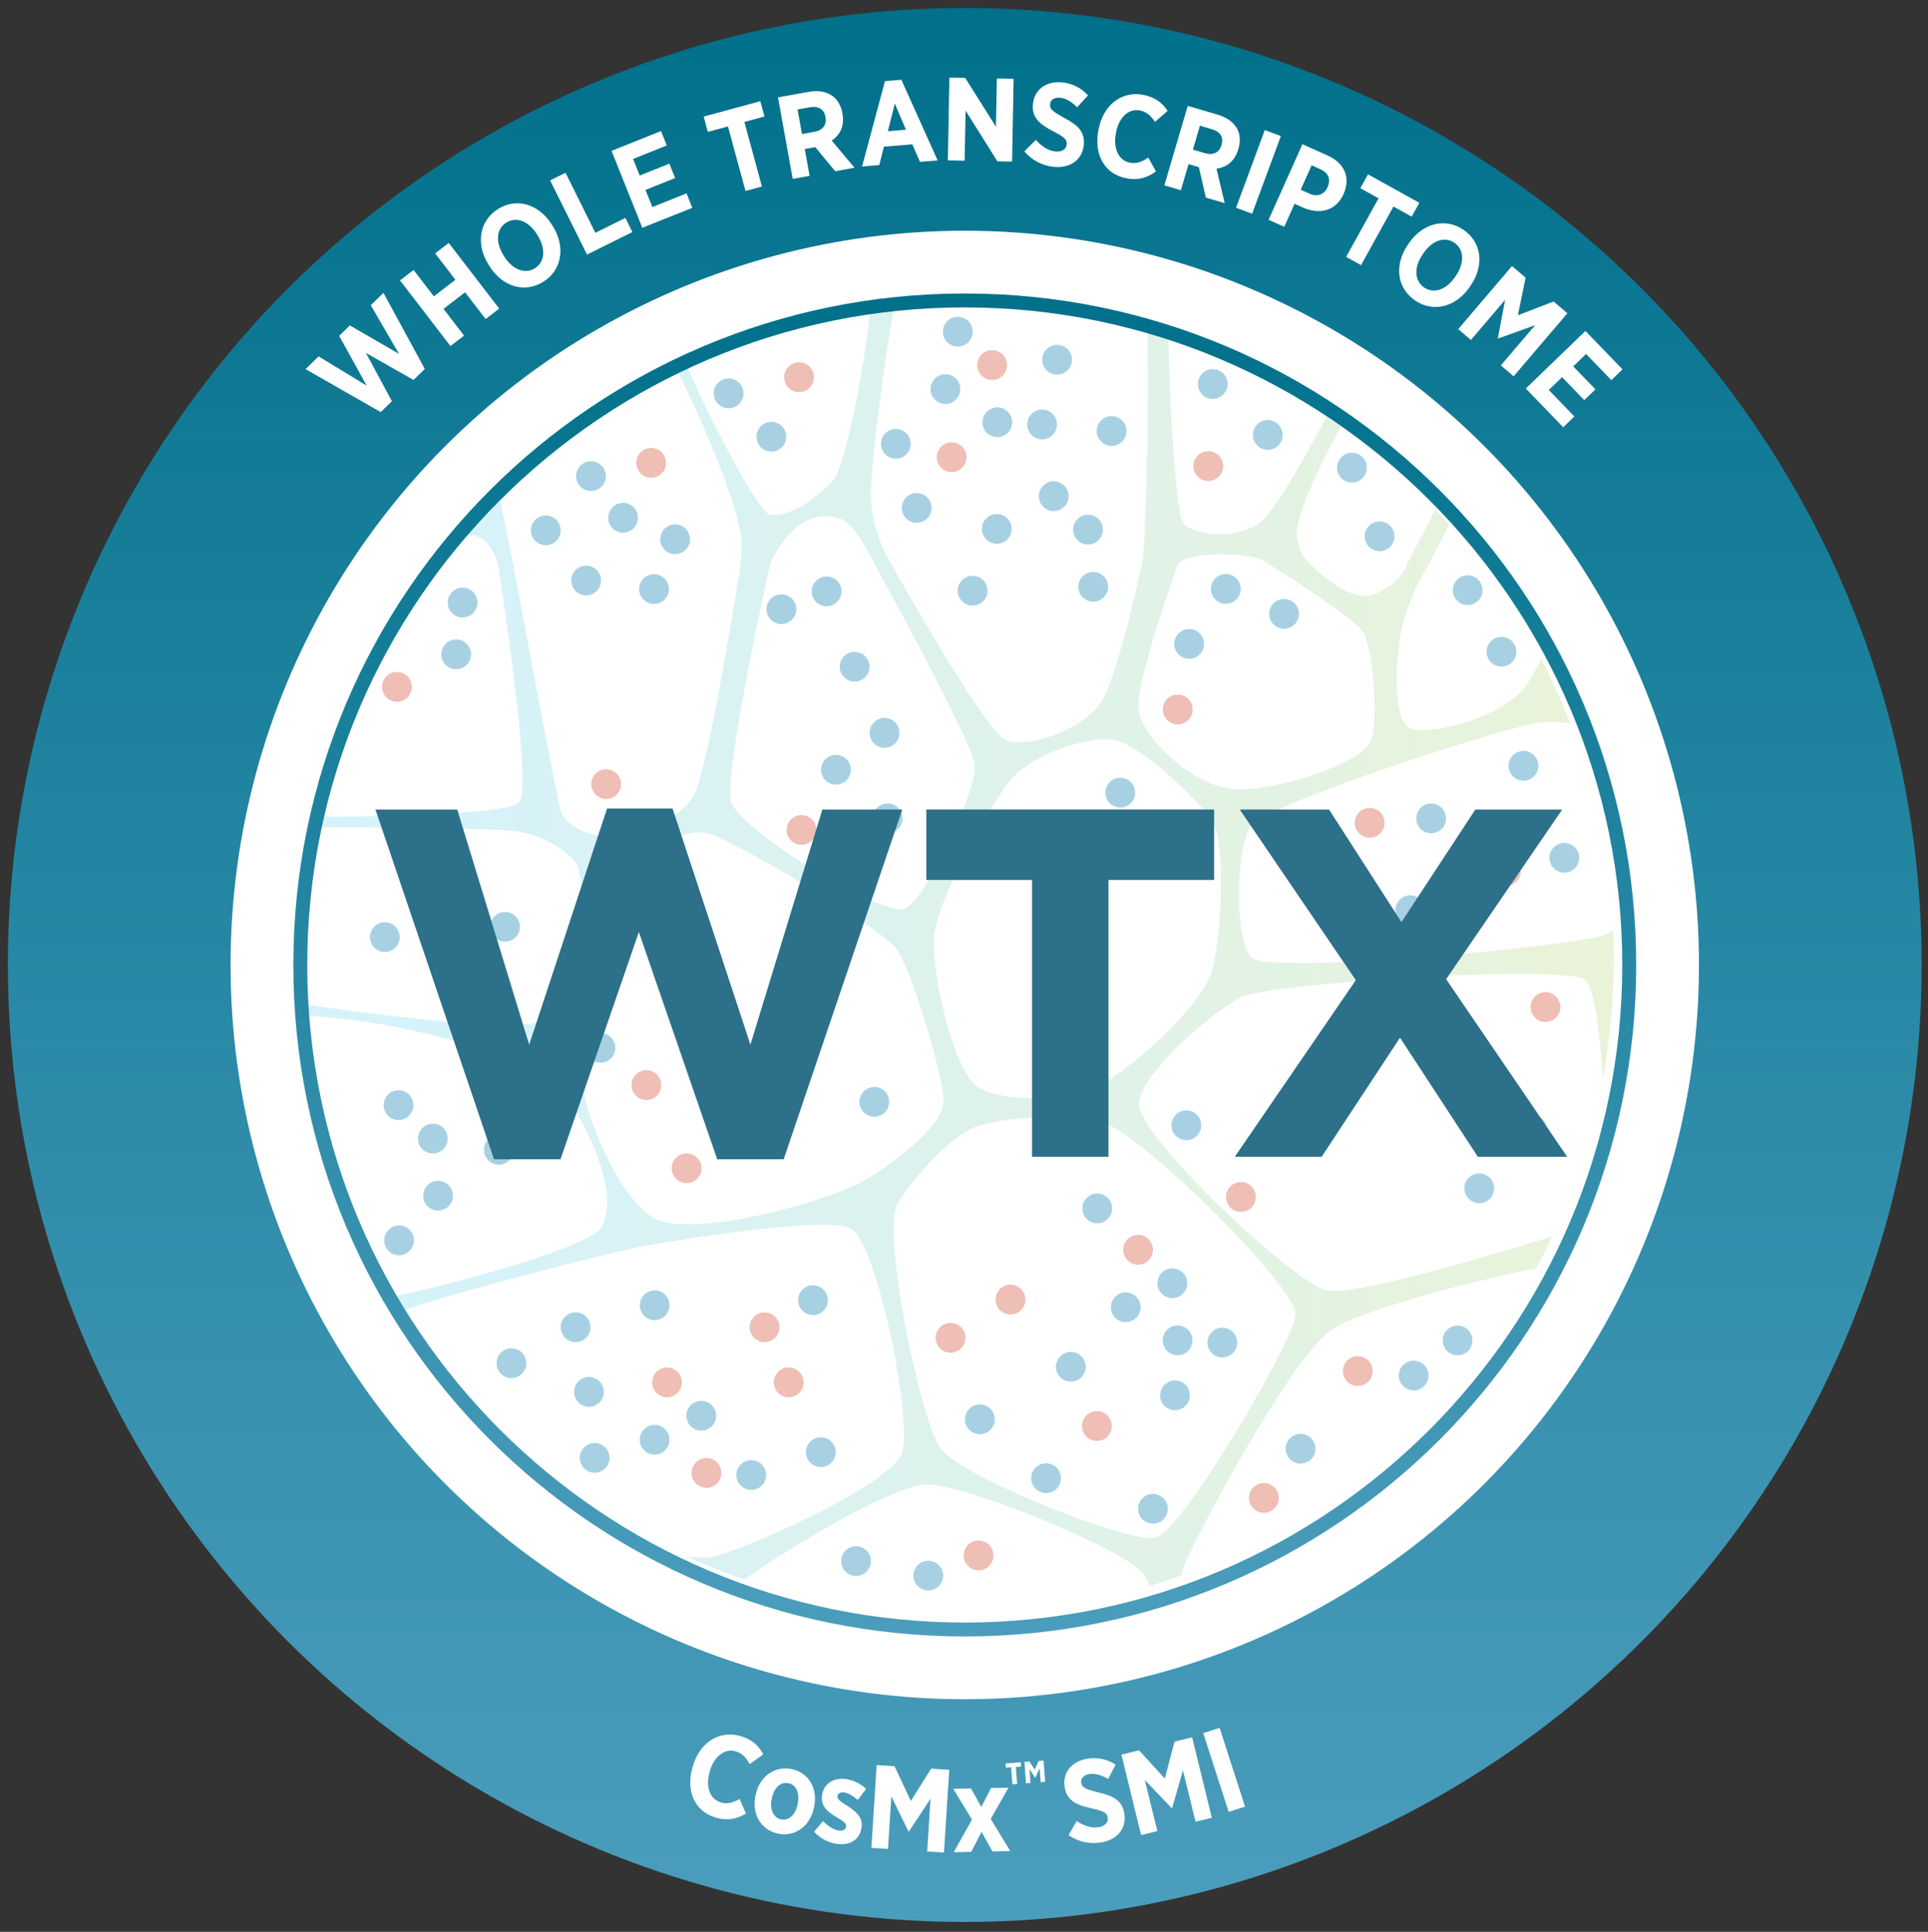 <?xml version="1.0" encoding="UTF-8"?><svg xmlns="http://www.w3.org/2000/svg" xmlns:xlink="http://www.w3.org/1999/xlink" viewBox="0 0 277.04 277.57"><rect x="0" y="0" width="277.04" height="277.57" fill="#333333" stroke="none"/><defs><linearGradient id="linear-gradient" x1="138.63" y1="276.15" x2="138.63" y2="1.15" gradientUnits="userSpaceOnUse"><stop offset="0" stop-color="#4b9dbc"/><stop offset=".39" stop-color="#308daa"/><stop offset="1" stop-color="#00708b"/></linearGradient><radialGradient id="radial-gradient" cx="138.45" cy="138.27" fx="138.45" fy="138.27" r="94.43" gradientTransform="translate(-1.59 -.35)" gradientUnits="userSpaceOnUse"><stop offset=".34" stop-color="#fff"/><stop offset=".4" stop-color="rgba(255,255,255,.97)" stop-opacity=".97"/><stop offset=".49" stop-color="rgba(255,255,255,.87)" stop-opacity=".87"/><stop offset=".6" stop-color="rgba(255,255,255,.72)" stop-opacity=".72"/><stop offset=".73" stop-color="rgba(255,255,255,.51)" stop-opacity=".51"/><stop offset=".88" stop-color="rgba(255,255,255,.25)" stop-opacity=".25"/><stop offset="1" stop-color="#fff" stop-opacity="0"/></radialGradient><clipPath id="clippath"><rect x="34.46" y="31.46" width="584.75" height="420.27" style="fill:none; stroke-width:0px;"/></clipPath><clipPath id="clippath-1"><rect x="20.13" y="31.14" width="615.12" height="420.96" style="fill:none; stroke-width:0px;"/></clipPath><linearGradient id="New_Gradient_Swatch_24" x1="43.32" y1="135.9" x2="231.87" y2="135.9" gradientUnits="userSpaceOnUse"><stop offset="0" stop-color="#4ac8f0"/><stop offset=".14" stop-color="#51c8e3"/><stop offset=".38" stop-color="#64c9c1"/><stop offset=".72" stop-color="#83cb8a"/><stop offset="1" stop-color="#a1ce57"/></linearGradient><clipPath id="clippath-2"><rect x="27.5" y="163.73" width="603.39" height="409.57" style="fill:none; stroke-width:0px;"/></clipPath><linearGradient id="linear-gradient-2" x1="138.63" y1="235.13" x2="138.63" y2="42.17" xlink:href="#linear-gradient"/></defs><g id="OUTER_WHEEL"><circle cx="138.88" cy="133.37" r="118.46" style="fill:#fff; stroke-width:0px;"/><circle cx="138.63" cy="138.65" r="121.5" style="fill:none; stroke:url(#linear-gradient); stroke-miterlimit:10; stroke-width:32px;"/></g><g id="INNER_GRAPHIC"><g id="Graphic"><ellipse cx="136.73" cy="137.92" rx="84.57" ry="84.42" style="fill:#fff; stroke:#fff; stroke-miterlimit:10;"/><path d="M137.16,232.34c-52.2,0-94.67-42.4-94.67-94.5,0-25.24,9.85-48.97,27.73-66.82,17.88-17.85,41.66-27.68,66.94-27.68,0,0,0,0,0,0h0c52.2,0,94.67,42.39,94.67,94.5,0,52.11-42.47,94.5-94.67,94.5Z" style="fill:#fff; stroke-width:0px;"/><path d="M137.22,232.53c-52.2,0-94.67-42.4-94.67-94.5,0-25.24,9.85-48.97,27.73-66.82,17.88-17.85,41.66-27.68,66.94-27.68,0,0,0,0,0,0h0c52.2,0,94.67,42.39,94.67,94.5,0,52.11-42.47,94.5-94.67,94.5Z" style="fill:url(#radial-gradient); stroke-width:0px;"/><g style="opacity:.33;"><g style="clip-path:url(#clippath);"><g style="clip-path:url(#clippath-1);"><path d="M78.26,146.59c-3.15,1.72-20.6-.25-34.94-2.34.04.54.08,1.08.12,1.62,3.55.26,6.94.63,9.58,1.01,7.34,1.06,22.42,4.96,26.46,8.43,2.81,2.41,10.4,15.72,6.85,21.17-1.56,2.39-18.12,7.38-29.77,9.79.41.68.83,1.36,1.26,2.03,12.92-4.23,33.49-9.06,33.49-9.06,0,0,27.21-4.89,30.97-2.71,3.75,2.17,8.88,27.46,7.33,32.19-1.56,4.73-22.87,14.01-27.36,15.02-.56.13-1.82.09-3.57-.06,2.7,1.22,5.47,2.31,8.31,3.28,6.26-4.61,21.18-13.35,25.91-13.65,5.45-.35,29.66,9.71,31.54,13.01.31.54.54,1.06.72,1.56,1.52-.46,3.02-.96,4.51-1.5.12-.36.24-.73.38-1.13,1.04-3.07,15.44-30.47,21.48-34.31,4.07-2.59,18.5-6.56,29.22-8.71.81-1.5,1.57-3.03,2.3-4.58-.23.07-.46.14-.71.21v.02c-10.35,3.18-28.23,8.38-31.73,7.52-4.98-1.23-27.33-22.37-26.94-26.9.39-4.52,10.64-13.13,14.59-15.2,3.19-1.67,31.77-3.77,44.08-3.29v-.02c2.97.12,5,.38,5.49.85,1.24,1.18,2.11,7.5,2.49,14.18,1.04-5.59,1.58-11.35,1.58-17.25,0-1.37-.04-2.72-.09-4.08-.71.39-1.31.66-1.76.8-1.05.33-3.89.78-7.7,1.25v.02c-13.84,1.72-40.62,3.76-42.54,1.82-2.45-2.48-2.28-15.97,0-19.01,2.27-3.04,36.84-14.27,41.62-14.79.24-.03.56-.04.92-.04v-.02c.83,0,1.95.07,3.28.21-1.23-3.18-2.62-6.27-4.17-9.28-.76,1.57-1.54,2.98-2.28,3.99-3.42,4.64-14.28,7.23-16.67,5.92-2.39-1.31-2.11-9.74-1.01-14.52,1.1-4.78,3.85-9.03,3.85-9.03,0,0,1.18-2.37,2.89-5.64-.65-.74-1.32-1.46-1.99-2.18-2.28,4.46-4.03,7.82-4.03,7.82,0,0-.63,2.5-4.48,4.28-3.86,1.78-9.52-4.28-9.52-4.28,0,0-1.65-1.42-1.88-3.97-.12-2.86,2.79-9.23,6.33-15.75-.68-.49-1.36-.97-2.05-1.44-3.84,7.32-7.85,13.99-9.59,15.24-3.6,2.59-9.73,1.85-11.07,0-.84-1.16-1.84-14.74-2.06-26.57-1-.34-2.02-.66-3.04-.97.35,12.43-.38,28.61-.43,30.01-.09,2.17-.35,3.44-.35,3.44,0,0-3.39,16.2-5.93,20.01-2.54,3.8-10.5,6.64-13.62,5.32-3.12-1.32-16.47-25.32-16.47-25.32,0,0-3.12-4.79-2.91-10.64.14-4,1.63-16.84,3.33-26.4-1.14.11-2.27.23-3.39.38-1.1,10.17-3.86,23.06-5.41,24.74-2.26,2.44-6.13,5.21-8.93,4.92-1.58-.17-7.5-11.27-12.37-22.01-.45.2-.9.41-1.34.62,4.95,10.05,9.62,21.69,9.52,25.64-.04,1.43-.14,2.75-.14,2.75,0,0-4.62,30.08-6.91,33.59-2.29,3.51-8.96,6.28-13.03,5.57-4.07-.71-5.45-2.36-5.94-3.78-.49-1.42-6.81-35.39-6.81-35.39,0,0-.96-4.53-2.14-10.69-2.27,2.21-4.43,4.53-6.46,6.96,1.59-.3,2.83-.43,3.35-.26,2.21.72,3.06,3.99,3.06,3.99,0,0,4.96,31.36,3.13,34.24-.92,1.44-15.04,2.17-29.32,2.09-.11.51-.23,1.02-.33,1.54,12.2-.02,24.24.18,28.12.46,5.15.38,9.32,3.55,9.95,5.31.63,1.76,2.24,18.12-4.79,21.96ZM186.17,188.87c-.23,3.85-16.32,31.12-20.07,32.05-3.75.93-27.85-8.65-30.89-12.74-3.05-4.09-8.56-31.46-6.23-35.24,2.33-3.78,7.41-9.45,10.94-10.92,3.53-1.47,13.31-2.17,18.69-.66,5.38,1.51,27.8,23.67,27.56,27.52ZM169.29,80.99s.86-1.33,6.29-1.33,6.66,1.33,6.66,1.33h0s12.31,7.69,13.66,9.89c1.35,2.2,2.23,12.54,1.08,15.61-1.15,3.08-13.46,7.22-19.46,6.91-6-.31-13.35-7.34-13.88-11.34-.53-4,5.64-21.08,5.64-21.08ZM145.26,112.04c3.15-3.75,10.96-6.26,14.7-5.74,3.74.52,12.24,8.64,14.21,11.6,1.97,2.97,1.4,16.34,0,21.51-1.4,5.17-11.21,13.64-15.68,16.34-4.47,2.7-14.08,2.59-17.72.63-3.63-1.97-6.9-16.2-6.56-21.6.34-5.4,7.9-18.99,11.05-22.74ZM110.69,80.99h0s3.64-9.02,10.39-6.32c1.9.76,4.55,6.32,4.55,6.32,0,0,14.05,25.43,14.44,28.9.39,3.48-6.84,19.27-10.03,20.64-3.18,1.37-23.83-11.24-24.97-15.33-1.14-4.1,5.61-34.21,5.61-34.21ZM88.64,125.31c2.2-2.49,9.62-6.45,13.08-5.59,3.46.85,24.92,13.6,27.12,16.66,2.2,3.05,6.98,18.96,6.71,22.09-.27,3.13-5.6,7.6-10.89,10.87-5.28,3.26-24.3,8.42-30.21,5.91-5.21-2.22-11.44-16.11-11.32-23.76.11-7.65,3.32-23.68,5.52-26.17Z" style="fill:url(#New_Gradient_Swatch_24); opacity:.7; stroke-width:0px;"/></g></g></g><circle cx="137.63" cy="47.66" r="2.14" style="fill:#a7d1e3; stroke-width:0px;"/><circle cx="135.85" cy="55.91" r="2.14" style="fill:#a7d1e3; stroke-width:0px;"/><circle cx="143.31" cy="60.67" r="2.14" style="fill:#a7d1e3; stroke-width:0px;"/><circle cx="136.74" cy="65.69" r="2.14" style="fill:#efbeb4; stroke-width:0px;"/><circle cx="149.74" cy="60.99" r="2.14" style="fill:#a7d1e3; stroke-width:0px;"/><circle cx="131.72" cy="72.98" r="2.14" style="fill:#a7d1e3; stroke-width:0px;"/><circle cx="142.56" cy="52.46" r="2.14" style="fill:#efbeb4; stroke-width:0px;"/><circle cx="139.76" cy="84.87" r="2.14" style="fill:#a7d1e3; stroke-width:0px;"/><circle cx="151.9" cy="51.69" r="2.14" style="fill:#a7d1e3; stroke-width:0px;"/><circle cx="84.22" cy="83.41" r="2.14" style="fill:#a7d1e3; stroke-width:0px;"/><circle cx="78.42" cy="76.2" r="2.14" style="fill:#a7d1e3; stroke-width:0px;"/><circle cx="112.28" cy="87.53" r="2.14" style="fill:#a7d1e3; stroke-width:0px;"/><circle cx="120.12" cy="110.6" r="2.14" style="fill:#a7d1e3; stroke-width:0px;"/><circle cx="93.98" cy="84.64" r="2.14" style="fill:#a7d1e3; stroke-width:0px;"/><circle cx="118.78" cy="84.97" r="2.14" style="fill:#a7d1e3; stroke-width:0px;"/><circle cx="89.53" cy="74.39" r="2.14" style="fill:#a7d1e3; stroke-width:0px;"/><circle cx="127.54" cy="117.58" r="2.14" style="fill:#a7d1e3; stroke-width:0px;"/><circle cx="93.57" cy="66.51" r="2.14" style="fill:#efbeb4; stroke-width:0px;"/><circle cx="145.2" cy="186.73" r="2.14" style="fill:#efbeb4; stroke-width:0px;"/><circle cx="140.8" cy="203.93" r="2.14" style="fill:#a7d1e3; stroke-width:0px;"/><circle cx="57.04" cy="98.69" r="2.14" style="fill:#efbeb4; stroke-width:0px;"/><circle cx="86.28" cy="150.56" r="2.14" style="fill:#a7d1e3; stroke-width:0px;"/><circle cx="153.87" cy="196.38" r="2.14" style="fill:#a7d1e3; stroke-width:0px;"/><circle cx="109.86" cy="190.7" r="2.14" style="fill:#efbeb4; stroke-width:0px;"/><circle cx="55.3" cy="134.65" r="2.14" style="fill:#a7d1e3; stroke-width:0px;"/><circle cx="181.61" cy="215.23" r="2.14" style="fill:#efbeb4; stroke-width:0px;"/><circle cx="66.47" cy="86.58" r="2.14" style="fill:#a7d1e3; stroke-width:0px;"/><circle cx="84.92" cy="68.41" r="2.14" style="fill:#a7d1e3; stroke-width:0px;"/><circle cx="72.57" cy="133.17" r="2.14" style="fill:#a7d1e3; stroke-width:0px;"/><circle cx="65.55" cy="94.02" r="2.14" style="fill:#a7d1e3; stroke-width:0px;"/><circle cx="63.57" cy="135.5" r="2.14" style="fill:#a7d1e3; stroke-width:0px;"/><circle cx="87.1" cy="112.66" r="2.14" style="fill:#efbeb4; stroke-width:0px;"/><circle cx="82.71" cy="190.7" r="2.14" style="fill:#a7d1e3; stroke-width:0px;"/><circle cx="97.01" cy="77.48" r="2.14" style="fill:#a7d1e3; stroke-width:0px;"/><circle cx="59.96" cy="123.07" r="2.14" style="fill:#a7d1e3; stroke-width:0px;"/><circle cx="110.84" cy="62.75" r="2.14" style="fill:#a7d1e3; stroke-width:0px;"/><circle cx="163.53" cy="179.57" r="2.14" style="fill:#efbeb4; stroke-width:0px;"/><circle cx="161.76" cy="187.83" r="2.14" style="fill:#a7d1e3; stroke-width:0px;"/><circle cx="169.21" cy="192.59" r="2.14" style="fill:#a7d1e3; stroke-width:0px;"/><circle cx="168.84" cy="200.49" r="2.14" style="fill:#a7d1e3; stroke-width:0px;"/><circle cx="175.64" cy="192.9" r="2.14" style="fill:#a7d1e3; stroke-width:0px;"/><circle cx="157.62" cy="204.9" r="2.14" style="fill:#efbeb4; stroke-width:0px;"/><circle cx="168.46" cy="184.38" r="2.14" style="fill:#a7d1e3; stroke-width:0px;"/><circle cx="165.67" cy="216.79" r="2.14" style="fill:#a7d1e3; stroke-width:0px;"/><circle cx="212.56" cy="170.74" r="2.14" style="fill:#a7d1e3; stroke-width:0px;"/><circle cx="174.26" cy="55.18" r="2.14" style="fill:#a7d1e3; stroke-width:0px;"/><circle cx="173.62" cy="66.97" r="2.14" style="fill:#efbeb4; stroke-width:0px;"/><circle cx="184.51" cy="88.2" r="2.14" style="fill:#a7d1e3; stroke-width:0px;"/><circle cx="202.66" cy="130.78" r="2.14" style="fill:#a7d1e3; stroke-width:0px;"/><circle cx="176.14" cy="84.62" r="2.14" style="fill:#a7d1e3; stroke-width:0px;"/><circle cx="170.87" cy="92.52" r="2.14" style="fill:#a7d1e3; stroke-width:0px;"/><circle cx="182.17" cy="62.49" r="2.14" style="fill:#a7d1e3; stroke-width:0px;"/><circle cx="160.98" cy="113.89" r="2.14" style="fill:#a7d1e3; stroke-width:0px;"/><circle cx="194.26" cy="67.2" r="2.14" style="fill:#a7d1e3; stroke-width:0px;"/><circle cx="151.41" cy="71.29" r="2.14" style="fill:#a7d1e3; stroke-width:0px;"/><circle cx="143.23" cy="75.99" r="2.14" style="fill:#a7d1e3; stroke-width:0px;"/><circle cx="157.09" cy="84.31" r="2.14" style="fill:#a7d1e3; stroke-width:0px;"/><circle cx="196.81" cy="118.22" r="2.14" style="fill:#efbeb4; stroke-width:0px;"/><circle cx="205.65" cy="117.59" r="2.14" style="fill:#a7d1e3; stroke-width:0px;"/><circle cx="218.91" cy="110.03" r="2.14" style="fill:#a7d1e3; stroke-width:0px;"/><circle cx="156.34" cy="76.1" r="2.14" style="fill:#a7d1e3; stroke-width:0px;"/><circle cx="216.39" cy="125.16" r="2.14" style="fill:#efbeb4; stroke-width:0px;"/><circle cx="190.51" cy="127.78" r="2.14" style="fill:#efbeb4; stroke-width:0px;"/><circle cx="95.84" cy="198.62" r="2.14" style="fill:#efbeb4; stroke-width:0px;"/><circle cx="94.06" cy="206.87" r="2.14" style="fill:#a7d1e3; stroke-width:0px;"/><circle cx="101.52" cy="211.63" r="2.14" style="fill:#efbeb4; stroke-width:0px;"/><circle cx="94.07" cy="187.54" r="2.14" style="fill:#a7d1e3; stroke-width:0px;"/><circle cx="107.95" cy="211.94" r="2.14" style="fill:#a7d1e3; stroke-width:0px;"/><circle cx="140.61" cy="223.49" r="2.14" style="fill:#efbeb4; stroke-width:0px;"/><circle cx="100.77" cy="203.42" r="2.14" style="fill:#a7d1e3; stroke-width:0px;"/><circle cx="123.01" cy="224.3" r="2.14" style="fill:#a7d1e3; stroke-width:0px;"/><circle cx="113.33" cy="198.62" r="2.14" style="fill:#efbeb4; stroke-width:0px;"/><circle cx="57.27" cy="158.79" r="2.14" style="fill:#a7d1e3; stroke-width:0px;"/><circle cx="57.35" cy="178.22" r="2.14" style="fill:#a7d1e3; stroke-width:0px;"/><circle cx="62.95" cy="171.8" r="2.14" style="fill:#a7d1e3; stroke-width:0px;"/><circle cx="220.17" cy="162.35" r="2.14" style="fill:#a7d1e3; stroke-width:0px;"/><circle cx="71.68" cy="165.21" r="2.14" style="fill:#a7d1e3; stroke-width:0px;"/><circle cx="170.47" cy="161.68" r="2.14" style="fill:#a7d1e3; stroke-width:0px;"/><circle cx="62.2" cy="163.6" r="2.14" style="fill:#a7d1e3; stroke-width:0px;"/><circle cx="222.07" cy="144.7" r="2.14" style="fill:#efbeb4; stroke-width:0px;"/><circle cx="125.63" cy="158.32" r="2.14" style="fill:#a7d1e3; stroke-width:0px;"/><circle cx="204.39" cy="145.55" r="2.14" style="fill:#efbeb4; stroke-width:0px;"/><circle cx="186.88" cy="208.16" r="2.14" style="fill:#a7d1e3; stroke-width:0px;"/><circle cx="136.59" cy="192.22" r="2.14" style="fill:#efbeb4; stroke-width:0px;"/><circle cx="203.13" cy="197.64" r="2.14" style="fill:#a7d1e3; stroke-width:0px;"/><circle cx="211.97" cy="159.82" r="2.14" style="fill:#efbeb4; stroke-width:0px;"/><circle cx="157.67" cy="173.63" r="2.14" style="fill:#a7d1e3; stroke-width:0px;"/><circle cx="209.32" cy="150.36" r="2.14" style="fill:#a7d1e3; stroke-width:0px;"/><circle cx="195.1" cy="197" r="2.14" style="fill:#efbeb4; stroke-width:0px;"/><circle cx="209.44" cy="192.6" r="2.14" style="fill:#a7d1e3; stroke-width:0px;"/><circle cx="224.78" cy="123.25" r="2.14" style="fill:#a7d1e3; stroke-width:0px;"/><circle cx="127.1" cy="105.3" r="2.14" style="fill:#a7d1e3; stroke-width:0px;"/><circle cx="104.7" cy="56.52" r="2.14" style="fill:#a7d1e3; stroke-width:0px;"/><circle cx="114.82" cy="54.2" r="2.14" style="fill:#efbeb4; stroke-width:0px;"/><circle cx="198.24" cy="77.06" r="2.14" style="fill:#a7d1e3; stroke-width:0px;"/><circle cx="159.73" cy="61.93" r="2.14" style="fill:#a7d1e3; stroke-width:0px;"/><circle cx="122.8" cy="95.8" r="2.14" style="fill:#a7d1e3; stroke-width:0px;"/><circle cx="210.89" cy="84.8" r="2.14" style="fill:#a7d1e3; stroke-width:0px;"/><circle cx="215.75" cy="93.64" r="2.14" style="fill:#a7d1e3; stroke-width:0px;"/><circle cx="85.45" cy="209.47" r="2.14" style="fill:#a7d1e3; stroke-width:0px;"/><circle cx="84.63" cy="199.99" r="2.14" style="fill:#a7d1e3; stroke-width:0px;"/><circle cx="150.31" cy="212.39" r="2.14" style="fill:#a7d1e3; stroke-width:0px;"/><circle cx="98.66" cy="167.86" r="2.14" style="fill:#efbeb4; stroke-width:0px;"/><circle cx="92.88" cy="155.91" r="2.14" style="fill:#efbeb4; stroke-width:0px;"/><circle cx="157.32" cy="120.11" r="2.14" style="fill:#efbeb4; stroke-width:0px;"/><circle cx="73.49" cy="195.87" r="2.14" style="fill:#a7d1e3; stroke-width:0px;"/><circle cx="133.39" cy="226.39" r="2.14" style="fill:#a7d1e3; stroke-width:0px;"/><circle cx="117.95" cy="208.65" r="2.14" style="fill:#a7d1e3; stroke-width:0px;"/><circle cx="128.72" cy="63.77" r="2.14" style="fill:#a7d1e3; stroke-width:0px;"/><circle cx="115.17" cy="119.25" r="2.14" style="fill:#efbeb4; stroke-width:0px;"/><circle cx="178.31" cy="171.98" r="2.14" style="fill:#efbeb4; stroke-width:0px;"/><circle cx="169.23" cy="101.94" r="2.14" style="fill:#efbeb4; stroke-width:0px;"/><circle cx="116.82" cy="186.81" r="2.14" style="fill:#a7d1e3; stroke-width:0px;"/></g><path d="M138.63,44.17c52.09,0,94.48,42.38,94.48,94.48s-42.38,94.48-94.48,94.48-94.48-42.38-94.48-94.48,42.38-94.48,94.48-94.48M138.63,42.17c-53.28,0-96.48,43.19-96.48,96.48s43.19,96.48,96.48,96.48,96.48-43.19,96.48-96.48-43.19-96.48-96.48-96.48h0Z" style="fill:url(#linear-gradient-2); stroke-width:0px;"/><path d="M53.94,116.31h11.76l10.34,33.79,11.19-33.93h9.41l11.19,33.93,10.34-33.79h11.48l-17.04,50.26h-9.55l-11.26-32.65-11.26,32.65h-9.55l-17.04-50.26Z" style="fill:#2d7089; stroke-width:0px;"/><path d="M148.29,126.43h-15.18v-10.12h41.35v10.12h-15.18v39.78h-10.98v-39.78Z" style="fill:#2d7089; stroke-width:0px;"/><path d="M224.48,116.31l-16.68,24.38,17.39,25.52h-12.83l-11.19-17.11-11.26,17.11h-12.48l17.39-25.38-16.68-24.52h12.83l10.41,16.18,10.62-16.18h12.48Z" style="fill:#2d7089; stroke-width:0px;"/></g><g id="TEXT"><g id="Instrument_Name"><path d="M99.53,253.87l.04-.15c1.03-3.46,3.88-5.16,6.89-4.26,1.69.5,2.6,1.45,3.22,2.61l-1.96,1.4c-.48-.9-1.06-1.56-1.99-1.83-1.53-.46-3.08.63-3.74,2.84v.05c-.69,2.27.07,4,1.59,4.45.91.27,1.71.05,2.7-.49l.92,2.1c-1.34.75-2.63,1.08-4.37.56-3-.89-4.33-3.79-3.3-7.28Z" style="fill:#fff; stroke-width:0px;"/><path d="M108.56,258.02l.04-.18c.56-2.64,2.77-4.17,5.18-3.65,2.41.51,3.77,2.77,3.2,5.43l-.04.18c-.57,2.64-2.75,4.17-5.16,3.66-2.41-.52-3.79-2.77-3.22-5.43ZM114.61,259.28l.02-.12c.31-1.45-.19-2.7-1.32-2.94-1.18-.25-2.09.68-2.4,2.13l-.02.12c-.31,1.43.2,2.7,1.33,2.94,1.16.25,2.08-.69,2.38-2.13Z" style="fill:#fff; stroke-width:0px;"/><path d="M116.97,263.19l1.29-1.53c.72.74,1.52,1.25,2.26,1.36.67.1,1.01-.18,1.06-.55v-.03c.08-.52-.56-.84-1.48-1.4-1.2-.74-2.2-1.54-1.98-3.07v-.03c.25-1.73,1.75-2.57,3.5-2.31.98.14,2.02.63,2.84,1.41l-1.21,1.58c-.61-.53-1.3-.98-1.94-1.07-.57-.08-.92.16-.97.51v.03c-.07.47.56.84,1.46,1.41,1.22.81,2.21,1.62,2,3.05v.03c-.27,1.87-1.79,2.61-3.59,2.35-1.06-.15-2.27-.69-3.24-1.74Z" style="fill:#fff; stroke-width:0px;"/><path d="M125.96,253.61l2.58.17,2.34,4.99,2.92-4.65,2.6.17-.76,11.88-2.41-.15.48-7.58-3.11,4.72h-.05s-2.47-5.05-2.47-5.05l-.48,7.55-2.39-.15.76-11.88Z" style="fill:#fff; stroke-width:0px;"/><path d="M141.02,259.61l1.39-2.7,2.5-.05-2.55,4.49,2.82,4.62-2.57.05-1.57-2.81-1.48,2.87-2.52.05,2.63-4.69-2.7-4.42,2.55-.05,1.48,2.64Z" style="fill:#fff; stroke-width:0px;"/><path d="M145.29,253.92l-.75.06-.05-.61,2.19-.16.05.61-.76.06.18,2.45-.67.05-.18-2.45ZM147.21,253.16l.72-.05.75,1.16.58-1.26.69-.05.23,3.06-.64.05-.15-2.01-.62,1.35h-.04s-.8-1.24-.8-1.24l.15,2.01-.65.05-.23-3.07Z" style="fill:#fff; stroke-width:0px;"/><path d="M153.54,263.68l1.17-2.02c.9.57,1.95,1.06,3.13.88.94-.14,1.44-.7,1.33-1.39v-.02c-.09-.59-.49-.91-2.26-1.29-2.21-.49-3.62-1.08-3.93-3.09v-.03c-.32-2.05,1.05-3.69,3.31-4.03,1.38-.21,2.79.05,4.02.86l-1.08,2.06c-.83-.49-1.76-.85-2.67-.71-.84.13-1.3.63-1.2,1.23v.02c.11.67.56.93,2.5,1.4,2.17.49,3.42,1.2,3.7,3.03v.03c.34,2.18-1.12,3.78-3.4,4.13-1.5.23-3.14-.05-4.62-1.06Z" style="fill:#fff; stroke-width:0px;"/><path d="M161.15,252.11l2.51-.62,3.72,4.06,1.39-5.31,2.53-.62,2.83,11.56-2.34.57-1.81-7.38-1.56,5.44h-.05s-3.87-4.06-3.87-4.06l1.8,7.35-2.33.57-2.83-11.56Z" style="fill:#fff; stroke-width:0px;"/><path d="M172.9,249.02l2.35-.76,3.65,11.32-2.35.76-3.65-11.32Z" style="fill:#fff; stroke-width:0px;"/></g><path d="M43.92,53.03l1.86-1.82,6.91,4.2-3.95-7.15,1.53-1.5,7.07,4.09-4.06-6.99,1.82-1.78,5.94,10.93-1.62,1.58-6.84-3.88,3.73,6.93-1.6,1.57-10.8-6.17Z" style="fill:#fff; stroke-width:0px;"/><path d="M57.48,40.29l1.95-1.5,2.91,3.79,3.1-2.38-2.91-3.79,1.95-1.5,7.25,9.43-1.95,1.5-2.95-3.84-3.1,2.38,2.95,3.84-1.95,1.5-7.25-9.43Z" style="fill:#fff; stroke-width:0px;"/><path d="M70.3,38.19l-.11-.17c-1.88-3.04-1.28-6.34,1.39-8,2.69-1.66,5.88-.71,7.75,2.31l.11.17c1.87,3.02,1.28,6.34-1.39,8-2.69,1.66-5.88.71-7.75-2.31ZM77.26,33.83l-.06-.1c-1.23-2-3.02-2.63-4.43-1.76-1.42.88-1.65,2.74-.41,4.73l.06.1c1.23,2,3.04,2.62,4.44,1.75,1.4-.87,1.63-2.73.4-4.72Z" style="fill:#fff; stroke-width:0px;"/><path d="M79.05,25.92l2.21-1.1,4.29,8.63,4.31-2.14,1.01,2.03-6.52,3.24-5.3-10.66Z" style="fill:#fff; stroke-width:0px;"/><path d="M87.86,21.68l7.12-2.85.83,2.07-4.84,1.94.95,2.38,4.26-1.71.83,2.07-4.26,1.71.99,2.46,4.91-1.96.83,2.07-7.18,2.87-4.42-11.04Z" style="fill:#fff; stroke-width:0px;"/><path d="M104.6,18.17l-2.89.78-.6-2.2,8.14-2.21.6,2.2-2.89.78,2.52,9.28-2.36.64-2.52-9.28Z" style="fill:#fff; stroke-width:0px;"/><path d="M111.79,13.99l4.4-.79c1.35-.25,2.51-.06,3.38.55.75.52,1.27,1.38,1.48,2.53v.07c.33,1.77-.35,3.05-1.54,3.85l3.28,3.9-2.78.5-2.85-3.46-1.52.27.69,3.85-2.42.44-2.12-11.71ZM117.03,18.94c1.24-.22,1.78-1.05,1.59-2.1v-.02c-.21-1.17-1.04-1.63-2.28-1.4l-1.74.31.64,3.53,1.79-.32Z" style="fill:#fff; stroke-width:0px;"/><path d="M127.18,11.65l2.34-.19,5.21,11.59-2.54.2-1.09-2.51-4.09.33-.66,2.65-2.48.2,3.3-12.28ZM130.18,18.64l-1.6-3.76-1,3.97,2.59-.21Z" style="fill:#fff; stroke-width:0px;"/><path d="M136.43,11.15l2.26.04,4.42,7.02.13-6.94,2.41.05-.22,11.9-2.11-.04-4.57-7.28-.14,7.19-2.41-.05.22-11.9Z" style="fill:#fff; stroke-width:0px;"/><path d="M147.19,21.75l1.65-1.65c.72.78,1.61,1.53,2.79,1.66.95.1,1.57-.31,1.65-1v-.02c.07-.59-.23-1-1.85-1.83-2.01-1.04-3.22-1.98-3-4v-.03c.23-2.06,1.97-3.29,4.25-3.04,1.39.15,2.69.77,3.66,1.87l-1.57,1.71c-.68-.69-1.48-1.27-2.4-1.37-.84-.09-1.41.27-1.48.88v.02c-.08.68.29,1.04,2.05,2,1.97,1.04,2.99,2.04,2.79,3.88v.03c-.24,2.2-2.06,3.36-4.36,3.11-1.5-.16-3.02-.86-4.18-2.22Z" style="fill:#fff; stroke-width:0px;"/><path d="M157.84,18.68l.03-.15c.7-3.54,3.37-5.5,6.46-4.89,1.73.34,2.73,1.2,3.45,2.29l-1.82,1.58c-.56-.86-1.2-1.45-2.15-1.64-1.57-.31-3.01.91-3.45,3.18v.05c-.47,2.32.45,3.97,2,4.28.93.18,1.7-.11,2.64-.74l1.11,2c-1.26.88-2.51,1.32-4.3.97-3.07-.61-4.67-3.37-3.97-6.94Z" style="fill:#fff; stroke-width:0px;"/><path d="M170.69,15.22l4.29,1.26c1.32.39,2.27,1.08,2.78,2.01.44.8.52,1.8.18,2.93l-.02.06c-.51,1.73-1.7,2.57-3.12,2.75l1.18,4.96-2.71-.8-1-4.37-1.48-.44-1.11,3.75-2.37-.7,3.36-11.42ZM173.16,22.01c1.21.36,2.06-.14,2.36-1.16v-.02c.34-1.14-.19-1.92-1.4-2.27l-1.7-.5-1.01,3.44,1.75.51Z" style="fill:#fff; stroke-width:0px;"/><path d="M181.74,18.69l2.31.86-4.13,11.16-2.31-.86,4.13-11.16Z" style="fill:#fff; stroke-width:0px;"/><path d="M187.14,20.72l3.62,1.62c2.44,1.09,3.34,3.19,2.31,5.5v.03c-1.13,2.5-3.48,2.96-5.78,1.98l-1.27-.57-1.48,3.31-2.25-1.01,4.86-10.86ZM188.17,27.83c1.16.52,2.14.08,2.59-.93v-.02c.51-1.13.14-2.04-1.06-2.58l-1.23-.55-1.57,3.51,1.26.56Z" style="fill:#fff; stroke-width:0px;"/><path d="M198.09,28.49l-2.62-1.45,1.1-1.99,7.38,4.09-1.1,1.99-2.62-1.45-4.66,8.42-2.14-1.19,4.66-8.42Z" style="fill:#fff; stroke-width:0px;"/><path d="M202.3,35.17l.11-.17c2.01-2.95,5.27-3.76,7.87-1.99,2.62,1.78,3.05,5.07,1.05,8.01l-.11.17c-2,2.94-5.27,3.76-7.87,1.99-2.62-1.78-3.05-5.07-1.06-8.01ZM209.12,39.74l.07-.1c1.32-1.94,1.16-3.83-.2-4.76-1.38-.94-3.17-.39-4.49,1.56l-.07.1c-1.32,1.94-1.15,3.84.21,4.77,1.36.93,3.16.38,4.48-1.57Z" style="fill:#fff; stroke-width:0px;"/><path d="M217.25,38.22l1.97,1.68-1.11,5.4,5.13-1.98,1.98,1.69-7.72,9.06-1.84-1.57,4.93-5.78-5.32,1.92-.04-.03,1.04-5.52-4.91,5.76-1.82-1.56,7.72-9.06Z" style="fill:#fff; stroke-width:0px;"/><path d="M227.81,47.55l5.33,5.52-1.6,1.55-3.63-3.76-1.85,1.78,3.19,3.3-1.6,1.55-3.19-3.3-1.91,1.84,3.67,3.81-1.6,1.55-5.37-5.57,8.57-8.27Z" style="fill:#fff; stroke-width:0px;"/></g></svg>